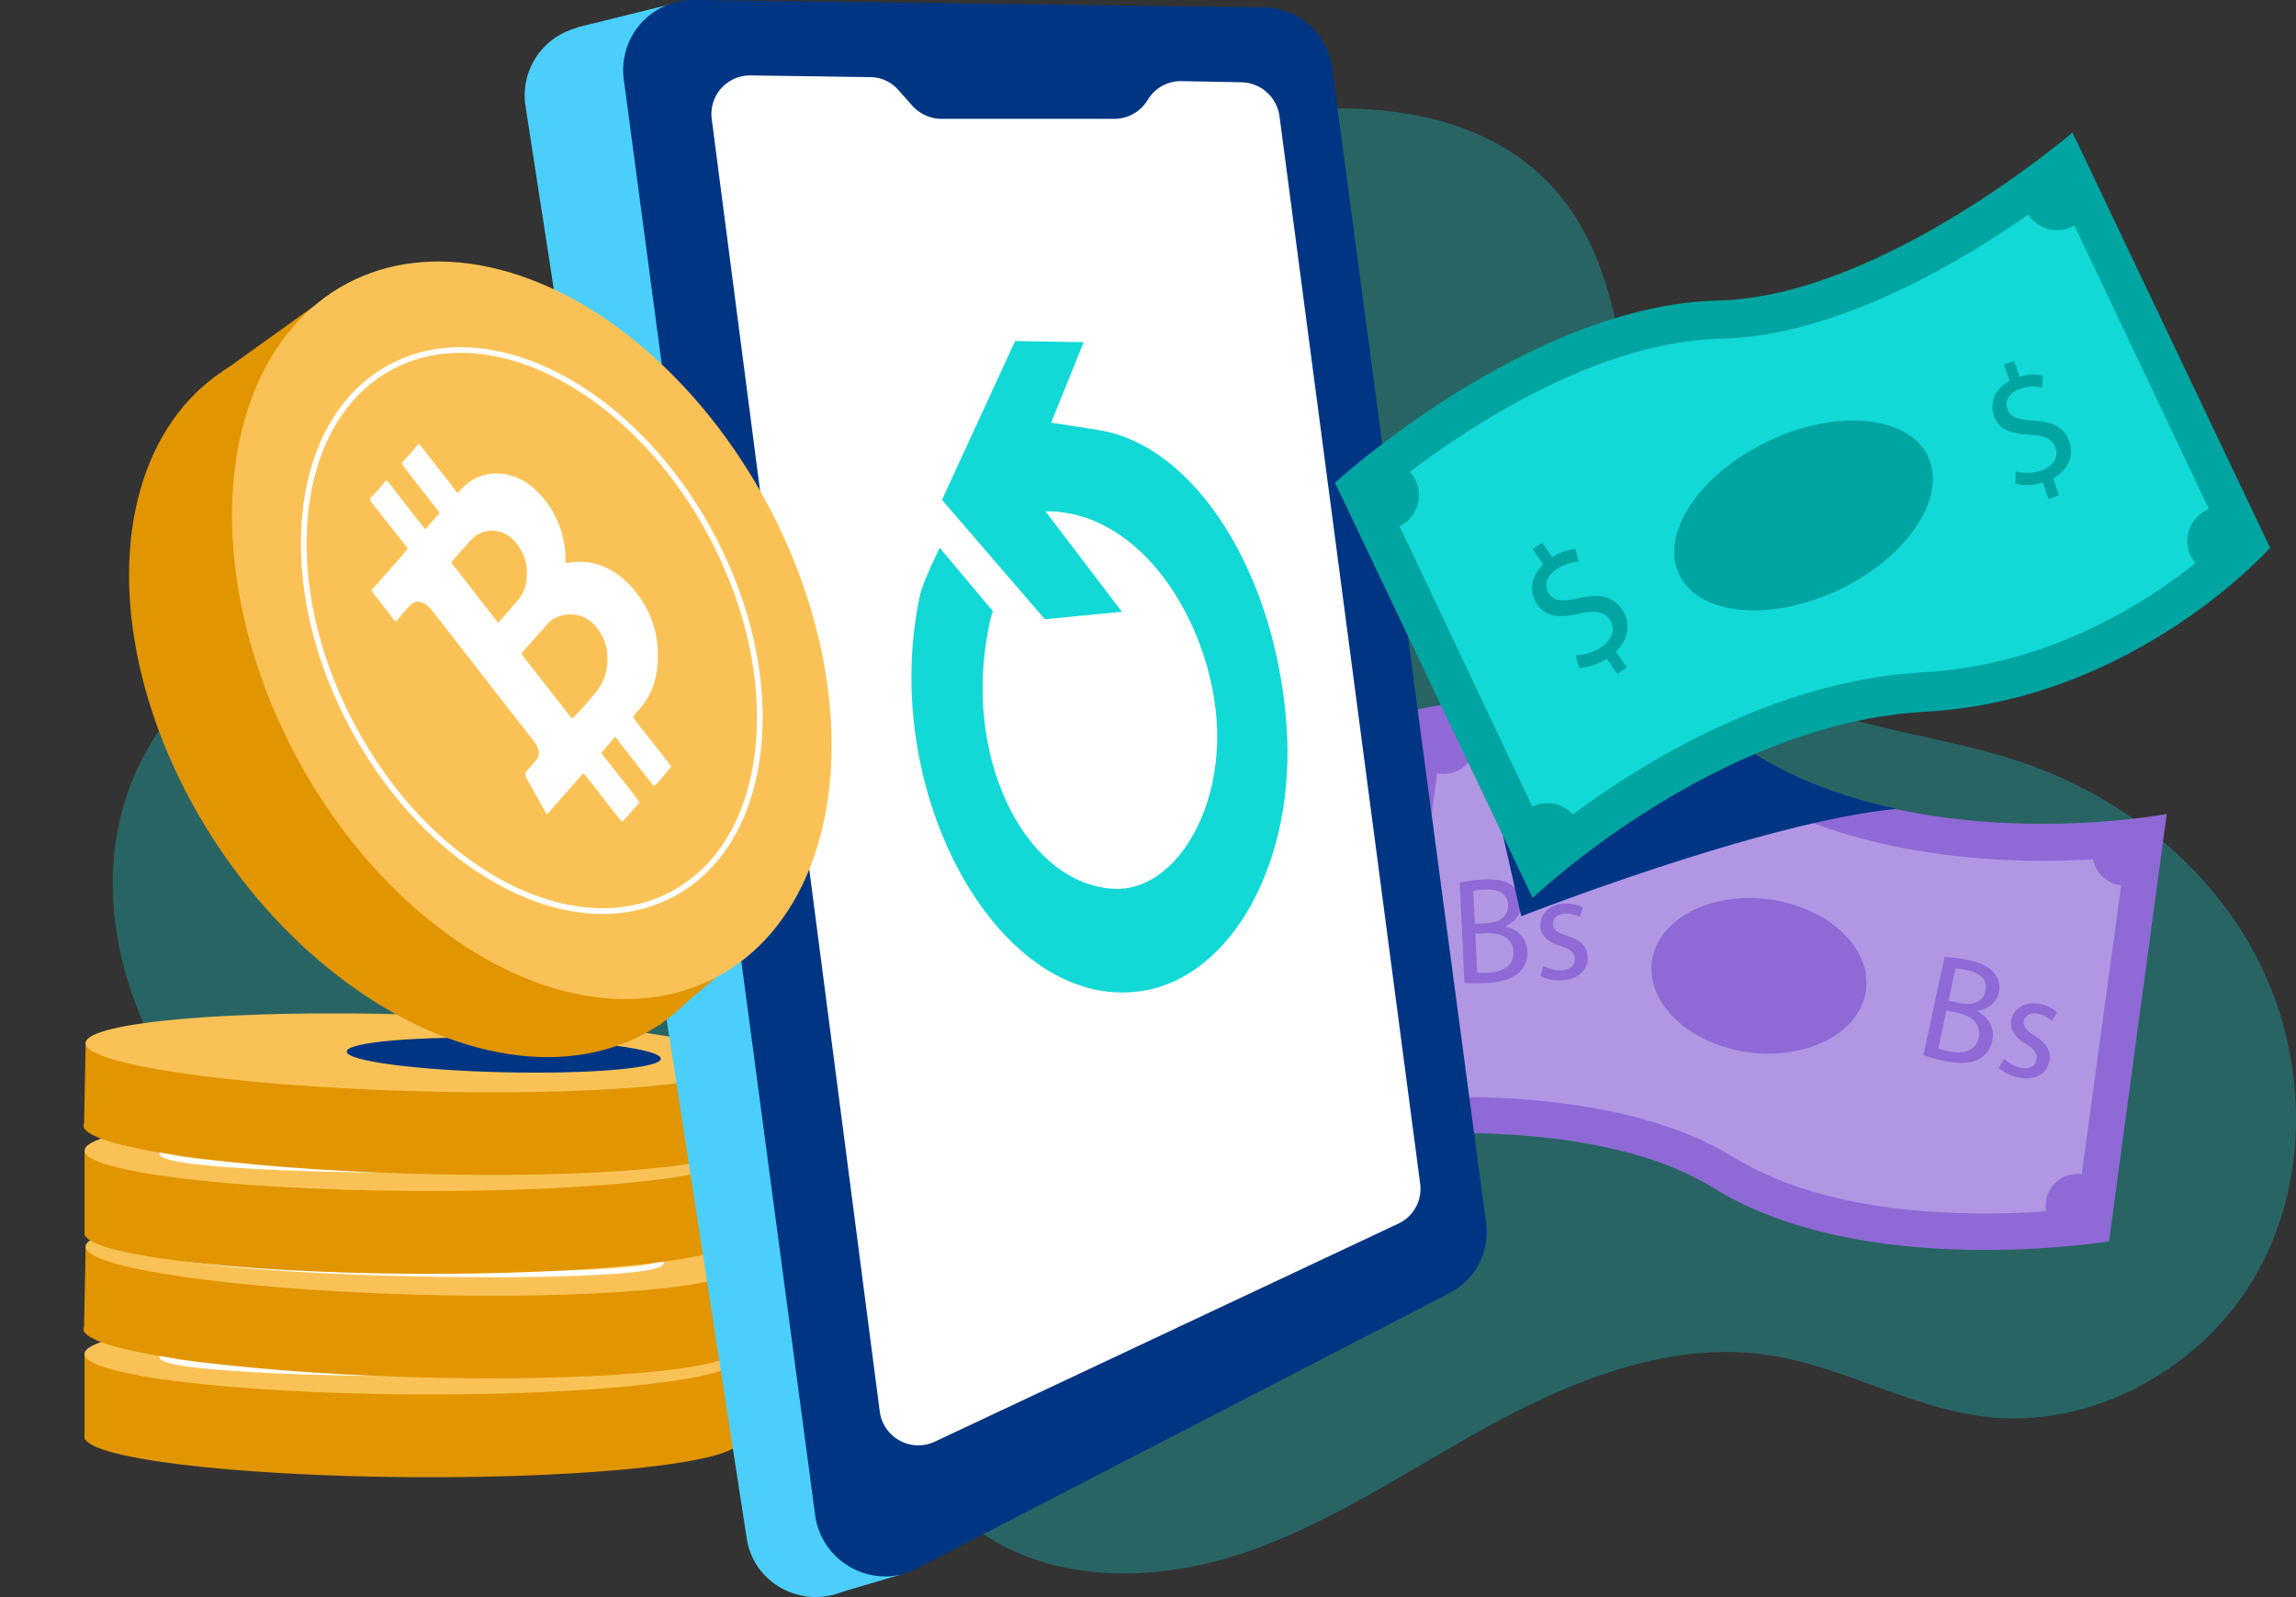 <svg xmlns="http://www.w3.org/2000/svg" width="812" height="564.83" viewBox="0 0 812 564.83"><rect x="0" y="0" width="812" height="564.83" fill="#333333" stroke="none"/><g transform="translate(-125.705 -1532.31)"><g transform="translate(165.589 1570.708)" opacity="0.3"><path d="M178.693,1910.512c-29.294-34.143-43.638-84.448-24.647-125.459,11.516-25.253,35.153-44.446,62.023-50.911,21.819-5.253,44.85-2.222,66.669-7.475,47.477-11.515,76.973-57.174,111.52-91.923a290.767,290.767,0,0,1,149.905-79.8c38.991-7.677,84.852-4.849,111.318,25.052,38.385,43.436,15.758,120,56.164,161.623,27.072,27.88,70.71,28.284,107.479,40.406,36.365,11.92,68.69,37.375,85.66,71.72s17.576,76.973-1.414,110.105-57.982,54.75-95.963,50.1c-26.466-3.232-50.507-17.98-76.771-21.819-33.133-4.849-66.467,7.879-96.165,23.839-29.5,15.96-57.578,35.557-89.3,46.264-31.921,10.708-69.7,10.91-96.165-9.9-10.91-8.485-18.991-20-28.486-29.9-34.547-36.365-77.175-45.254-124.853-44.244C254.858,1978.6,204.553,1940.816,178.693,1910.512Z" transform="translate(-145.447 -1551.316)" fill="#12d8d6"/></g><g transform="translate(603.094 1779.415)"><path d="M650.9,1695.409l-20.4,151.117s-86.266,14.344-139.8-18.788C444.835,1799.252,362,1810.364,362,1810.364l20.4-151.117s65.255-17.98,125.662,16.97C568.678,1710.966,650.9,1695.409,650.9,1695.409Z" transform="translate(-362.003 -1654.622)" fill="#8f69d6"/><g transform="translate(15.354 13.143)"><path d="M611.431,1828.373c-22.829,2.424-82.63,5.859-121.419-18.183-36.769-22.627-92.731-22.425-120.409-20.607l16.97-126.066c18.385-3.031,64.649-7.475,107.681,17.374,47.275,27.072,105.459,25.86,134.147,23.031Z" transform="translate(-369.603 -1661.128)" fill="#b196e3"/></g><g transform="translate(103.206 65.909)"><ellipse cx="27.274" cy="38.183" rx="27.274" ry="38.183" transform="translate(0 54.062) rotate(-82.351)" fill="#8f69d6"/></g><g transform="translate(21.818 4.018)"><circle cx="11.314" cy="11.314" r="11.314" fill="#8f69d6"/></g><g transform="translate(4.848 129.68)"><circle cx="11.314" cy="11.314" r="11.314" fill="#8f69d6"/></g><g transform="translate(246.07 168.065)"><circle cx="11.314" cy="11.314" r="11.314" fill="#8f69d6"/></g><g transform="translate(262.636 43.414)"><circle cx="11.314" cy="11.314" r="11.314" fill="#8f69d6"/></g><g transform="translate(202.851 91.413)" style="isolation:isolate"><path d="M469.849,1699.87a44.714,44.714,0,0,1,8.471,1.051c4.55.974,7.311,2.388,9.128,4.637a7.555,7.555,0,0,1,1.59,6.853c-.727,3.4-3.616,5.9-7.619,6.461l-.024.105c3.168,1.556,6.5,5.166,5.374,10.4a9.723,9.723,0,0,1-4.5,6.422c-2.942,1.719-7.14,1.911-12.891.679a54.439,54.439,0,0,1-6.97-1.933Zm-2.17,32.3a25.328,25.328,0,0,0,3.772,1.028c4.707,1.008,9.417.214,10.516-4.911,1.032-4.81-2.671-7.685-7.639-8.75l-3.764-.81Zm3.624-16.894,4.129.887c4.814,1.034,8.174-.873,8.9-4.271.889-4.131-1.9-6.425-6.505-7.412a19.977,19.977,0,0,0-4.091-.552Z" transform="translate(-462.41 -1699.87)" fill="#8f69d6"/><path d="M477.5,1727.616a12.36,12.36,0,0,0,5.673,3.131c3.348.717,5.277-.62,5.728-2.711.469-2.2-.58-3.679-3.709-5.663-4.2-2.6-5.808-5.568-5.158-8.6.877-4.079,4.889-6.719,10.328-5.554a12.973,12.973,0,0,1,5.887,2.905l-1.869,3.1a10.1,10.1,0,0,0-4.863-2.574c-2.721-.584-4.574.661-4.976,2.544-.451,2.091.865,3.358,3.891,5.319,4.032,2.616,5.808,5.293,5,9.059-.953,4.447-5.077,6.843-11.089,5.552a14.75,14.75,0,0,1-6.744-3.253Z" transform="translate(-448.955 -1691.635)" fill="#8f69d6"/></g><g transform="translate(38.886 63.904)" style="isolation:isolate"><path d="M381.251,1687.431a45.206,45.206,0,0,1,8.459-1.138c4.649-.216,7.679.449,10,2.162a7.552,7.552,0,0,1,3.285,6.22c.162,3.473-2,6.625-5.725,8.186l.006.109c3.457.7,7.6,3.344,7.843,8.687a9.714,9.714,0,0,1-2.715,7.354c-2.4,2.412-6.416,3.669-12.293,3.939a54.163,54.163,0,0,1-7.233-.1Zm5.328,14.532,4.22-.194c4.915-.226,7.683-2.923,7.524-6.4-.2-4.22-3.479-5.729-8.18-5.515a20.058,20.058,0,0,0-4.1.511Zm.8,17.259a24.993,24.993,0,0,0,3.909.032c4.808-.22,9.16-2.186,8.919-7.425-.226-4.914-4.542-6.75-9.617-6.515l-3.847.176Z" transform="translate(-381.251 -1686.253)" fill="#8f69d6"/><path d="M396.433,1712.534a12.324,12.324,0,0,0,6.283,1.584c3.42-.157,4.944-1.941,4.845-4.077-.1-2.243-1.5-3.412-5.026-4.536-4.723-1.442-7.033-3.9-7.176-7-.192-4.166,3.016-7.741,8.572-8a12.947,12.947,0,0,1,6.433,1.311l-1.018,3.473a10.093,10.093,0,0,0-5.358-1.25c-2.778.127-4.255,1.8-4.166,3.723.1,2.139,1.693,3.03,5.117,4.156,4.566,1.5,6.968,3.642,7.146,7.489.21,4.541-3.17,7.909-9.315,8.192a14.733,14.733,0,0,1-7.346-1.428Z" transform="translate(-366.866 -1681.932)" fill="#8f69d6"/></g></g><g transform="translate(646.53 1779.368)"><path d="M533.408,1693.615c-15.96-3.434-32.324-8.889-47.072-17.576-38.385-22.021-78.589-22.829-102.832-20.607l17.172,76.165S486.133,1698.06,533.408,1693.615Z" transform="translate(-383.503 -1654.599)" fill="#003583"/></g><g transform="translate(155.508 1997.64)"><g transform="translate(0.016 29.279)"><ellipse cx="13.536" cy="115.765" rx="13.536" ry="115.765" transform="translate(0 27.072) rotate(-89.617)" fill="#e19500"/></g><g transform="translate(0.093 13.682)"><path d="M371.623,1771.431l-231.12-2.02v29.9h231.12Z" transform="translate(-140.503 -1769.411)" fill="#e19500"/></g><ellipse cx="13.536" cy="115.765" rx="13.536" ry="115.765" transform="translate(0 27.072) rotate(-89.617)" fill="#fac256"/><g transform="translate(26.559 7.217)"><path d="M242.7,1780.353c-23.548,0-45.693-.63-62.352-1.778-26.74-1.841-26.74-4-26.74-5.293s0-3.455,26.74-5.293c16.657-1.145,38.8-1.778,62.352-1.778s45.7.632,62.356,1.778c26.74,1.838,26.74,4,26.74,5.293s0,3.453-26.74,5.293C288.39,1779.723,266.246,1780.353,242.7,1780.353Zm-86.737-7.071c4.34,2.208,35.311,5.051,86.737,5.051s82.4-2.843,86.741-5.051c-4.34-2.208-35.31-5.051-86.741-5.051S160.3,1771.074,155.959,1773.282Z" transform="translate(-153.603 -1766.211)" fill="#fff"/></g></g><g transform="translate(154.891 1959.654)"><g transform="translate(0 29.201)"><ellipse cx="13.536" cy="115.767" rx="13.536" ry="115.767" transform="translate(0 27.061) rotate(-88.293)" fill="#e19500"/></g><g transform="translate(0.508 13.686)"><path d="M372.129,1758.086l-231.12-7.475-.606,29.9,230.918,5.253Z" transform="translate(-140.403 -1750.611)" fill="#e19500"/></g><g transform="translate(0.65)"><ellipse cx="13.536" cy="115.767" rx="13.536" ry="115.767" transform="translate(0 27.061) rotate(-88.293)" fill="#fac256"/></g><g transform="translate(27.436 9.594)"><path d="M270.777,1763.395c-8.952,0-18.425-.111-28.139-.335-23.544-.543-45.666-1.687-62.3-3.216-26.688-2.458-26.639-4.62-26.609-5.911s.079-3.453,26.854-4.675c16.679-.76,38.83-.877,62.378-.337s45.666,1.687,62.293,3.218c26.69,2.459,26.639,4.618,26.611,5.911s-.081,3.453-26.856,4.673C295.216,1763.168,283.527,1763.395,270.777,1763.395Zm-114.687-9.408c4.285,2.309,35.181,5.865,86.6,7.053s82.442-.937,86.83-3.044c-4.287-2.309-35.183-5.867-86.6-7.055S160.478,1751.877,156.09,1753.986Z" transform="translate(-153.732 -1748.586)" fill="#fff"/></g></g><g transform="translate(155.533 1925.691)"><g transform="translate(0.016 29.279)"><ellipse cx="13.536" cy="115.765" rx="13.536" ry="115.765" transform="translate(0 27.072) rotate(-89.617)" fill="#e19500"/></g><g transform="translate(0.067 13.709)"><path d="M371.623,1735.832l-231.12-2.02v29.9h231.12Z" transform="translate(-140.503 -1733.811)" fill="#e19500"/></g><ellipse cx="13.536" cy="115.765" rx="13.536" ry="115.765" transform="translate(0 27.072) rotate(-89.617)" fill="#fac256"/><g transform="translate(26.534 7.243)"><path d="M242.7,1744.753c-23.55,0-45.695-.632-62.352-1.778-26.74-1.838-26.74-4-26.74-5.293s0-3.453,26.74-5.293c16.659-1.147,38.8-1.778,62.352-1.778s45.695.63,62.356,1.778c26.74,1.841,26.74,4,26.74,5.293s0,3.455-26.74,5.293C288.392,1744.121,266.248,1744.753,242.7,1744.753Zm-86.737-7.071c4.338,2.208,35.309,5.051,86.737,5.051s82.4-2.843,86.741-5.051c-4.34-2.208-35.312-5.051-86.741-5.051S160.3,1735.474,155.959,1737.682Z" transform="translate(-153.603 -1730.611)" fill="#fff"/></g></g><g transform="translate(154.915 1887.706)"><g transform="translate(0 29.201)"><ellipse cx="13.536" cy="115.767" rx="13.536" ry="115.767" transform="translate(0 27.061) rotate(-88.293)" fill="#e19500"/></g><g transform="translate(0.484 13.712)"><path d="M372.129,1722.284l-231.12-7.273-.606,29.9,230.918,5.253Z" transform="translate(-140.403 -1715.011)" fill="#e19500"/></g><g transform="translate(0.65)"><ellipse cx="13.536" cy="115.767" rx="13.536" ry="115.767" transform="translate(0 27.061) rotate(-88.293)" fill="#fac256"/></g><g transform="translate(93.256 10.448)"><ellipse cx="6.061" cy="55.556" rx="6.061" ry="55.556" transform="matrix(0.023, -1, 1, 0.023, 0, 12.118)" fill="#003583"/></g></g><g transform="translate(311.288 1532.31)"><g transform="translate(0 7.477)"><path d="M518.26,1989.161,332.192,2090.377c-14.95,8.081-33.739-1.01-36.163-17.981l-78.185-506.283a24.646,24.646,0,0,1,24.243-28.486l201.624-1.616a24.806,24.806,0,0,1,24.647,21.011l62.831,406.683A25.663,25.663,0,0,1,518.26,1989.161Z" transform="translate(-217.565 -1536.011)" fill="#4bcffa"/></g><g transform="translate(18.461 0.81)"><path d="M262.664,1532.711,226.7,1541.6l89.5,554.568,24.647-7.273Z" transform="translate(-226.703 -1532.711)" fill="#4bcffa"/></g><g transform="translate(34.801)"><path d="M526.949,1989.7l-188.29,97.378c-15.152,7.879-33.537-1.818-35.961-18.789l-67.68-507.9a24.76,24.76,0,0,1,24.85-28.082l201.422,2.626a24.773,24.773,0,0,1,24.243,21.415l54.346,407.9A24.269,24.269,0,0,1,526.949,1989.7Z" transform="translate(-234.791 -1532.31)" fill="#003583"/></g><g transform="translate(65.998 26.666)"><path d="M437.655,1547.938l-21.213-.4a13.641,13.641,0,0,0-11.92,6.667h0a13.743,13.743,0,0,1-11.718,6.667H331.591a14.068,14.068,0,0,1-10.3-4.647l-4.849-5.455a13.252,13.252,0,0,0-10.1-4.646l-42.224-.606a13.663,13.663,0,0,0-13.738,15.556l59.4,456.988a13.766,13.766,0,0,0,19.395,10.708l164.047-77.175a13.57,13.57,0,0,0,7.677-14.142l-49.7-377.187A13.874,13.874,0,0,0,437.655,1547.938Z" transform="translate(-250.232 -1545.509)" fill="#fff"/></g></g><g transform="translate(125.705 1588.163)"><g transform="translate(0 23)"><ellipse cx="94.545" cy="138.99" rx="94.545" ry="138.99" transform="translate(0 105.063) rotate(-33.754)" fill="#e19500"/></g><g transform="translate(78.584 52.639)"><path d="M319.154,1840.163l41.416-34.951-163.845-219.2L164.6,1609.042Z" transform="translate(-164.603 -1586.011)" fill="#e19500"/></g><g transform="translate(39.22)"><ellipse cx="94.55" cy="138.996" rx="94.55" ry="138.996" transform="matrix(0.882, -0.471, 0.471, 0.882, 0, 89.009)" fill="#fac256"/></g><g transform="translate(106.42 66.951)"><path d="M285.083,1793.531c-11.219,0-23.185-3.176-35.228-9.493-21.556-11.308-40.8-31.347-54.176-56.425s-19.308-52.218-16.7-76.419c2.628-24.345,13.578-42.82,30.834-52.027h0c35.482-18.93,86.872,7.891,114.556,59.788,13.38,25.078,19.31,52.216,16.7,76.419-2.63,24.344-13.58,42.82-30.834,52.026A52.954,52.954,0,0,1,285.083,1793.531Zm-74.316-192.58c-16.645,8.879-27.219,26.8-29.773,50.458-2.572,23.805,3.277,50.529,16.467,75.252s32.131,44.466,53.331,55.586c21.074,11.057,41.848,12.251,58.493,3.37s27.221-26.8,29.775-50.461c2.57-23.8-3.279-50.527-16.467-75.251-27.163-50.911-77.322-77.361-111.827-58.954Z" transform="translate(-178.38 -1593.096)" fill="#fff"/></g><g transform="translate(130.831 101.264)"><path d="M255.6,1634.791a32,32,0,0,0-5.859-7.879c-4.849-4.849-9.9-6.465-14.748-6.465-5.455,0-9.5,2.424-12.93,6.263-.606.808-.606.808-1.414-.4-4.041-5.253-8.081-10.3-12.122-15.556-.606-.808-.808-.808-1.212-.4a67.263,67.263,0,0,1-5.051,5.657c-.606.808-.606.808.2,2.02,3.839,5.051,7.879,10.1,11.718,15.152,1.01,1.212,1.01,1.212.2,2.02l-3.637,4.243c-.606.808-.606.808-1.616-.4-4.041-5.051-8.081-10.3-11.92-15.354-.606-.808-1.01-.808-1.414-.4a67.612,67.612,0,0,1-5.051,5.659c-.4.606-.4.808.2,1.616,4.041,5.051,8.081,10.3,12.122,15.354.808,1.01.808,1.212.2,1.818-3.839,4.445-7.677,8.889-11.718,13.334-.606.606-.606.808.2,1.818,2.424,3.031,4.647,6.061,7.071,9.091.606.808.808.808,1.414.2a57.233,57.233,0,0,1,4.647-5.253c1.818-2.02,4.849-1.212,7.273,1.616.4.606,1.01,1.212,1.414,1.818,11.718,14.95,23.233,29.9,34.951,44.85,1.818,2.424,2.222,4.849.808,6.465q-1.818,2.118-3.637,4.242c-.4.606-.4,1.01,0,2.021,2.222,4.041,4.445,7.879,6.667,11.92.606,1.212.808,1.212,1.414.4,3.839-4.442,7.677-8.687,11.516-13.132.606-.808.606-.808,1.616.4,4.041,5.051,7.879,10.1,11.92,15.152.808,1.01.808,1.01,1.414.4l4.849-5.455c.808-.808.808-.808-.2-2.222-3.839-5.051-7.879-10.1-11.718-14.95-1.01-1.212-1.01-1.212-.2-2.02l3.637-4.243c.606-.808.606-.808,1.414.4,4.041,5.253,8.081,10.3,12.122,15.556.606.808.808.808,1.414.4,1.616-1.818,3.232-3.636,4.647-5.455,1.01-1.01,1.01-.808-.2-2.424-3.839-5.051-7.879-9.9-11.718-14.95-.808-1.212-.808-1.212-.2-2.02a13.074,13.074,0,0,1,1.616-1.818c5.253-5.859,7.475-13.738,6.263-24.243-1.212-10.3-8.283-20.607-16.364-25.052a21.737,21.737,0,0,0-14.546-2.626c-1.414.2-1.414.4-1.414-1.414A33.834,33.834,0,0,0,255.6,1634.791Zm.4,36.769a11.6,11.6,0,0,1,8.687-.808c5.051,1.415,9.091,7.071,9.7,13.334.4,6.061-1.212,10.3-4.041,13.738-2.424,3.03-5.051,5.859-7.677,8.687-.4.606-.808.606-1.414-.2-5.455-7.071-11.112-14.142-16.566-21.213-.4-.606-.606-1.01-.2-1.616,3.03-3.232,5.859-6.667,8.889-9.9A6.163,6.163,0,0,1,256,1671.56Zm-27.072-29.7a10.171,10.171,0,0,1,6.869-1.01c5.051,1.01,9.5,6.869,10.1,12.93.4,4.849-.606,8.485-3.03,11.314-2.222,2.626-4.243,5.051-6.465,7.475-.606.808-.606.808-1.414-.4-5.051-6.465-9.9-12.728-14.95-19.193-.808-1.01-.808-1.01-.2-1.818,2.02-2.424,4.243-4.849,6.263-7.071A9.822,9.822,0,0,1,228.929,1641.862Z" transform="translate(-190.464 -1610.08)" fill="#fff"/></g></g><g transform="translate(448.038 1652.923)"><path d="M366.569,1821.919c32.325-4.849,54.952-46.467,51.315-94.549-4.041-53.74-32.527-98.388-66.265-103.843-4.849-.808-16.97-2.626-16.97-2.626l11.516-28.486-24.243-.4-25.86,56.164,36.365,42.224,27.274-2.626-27.072-35.557c34.547-.2,58.386,40,60.608,74.549,2.02,31.92-15.152,59.8-36.163,58.992-30.708-1.414-52.527-44.042-45.254-88.084,1.818-11.313,2.424-9.9,2.424-9.9l-18.991-22.627s-6.061,12.122-7.071,17.172C273.434,1752.422,316.668,1829.394,366.569,1821.919Z" transform="translate(-285.253 -1592.011)" fill="#12d8d6"/></g><g transform="translate(597.841 1579.183)"><path d="M429.3,1826.229l-69.9-146.874s68.69-63.033,135.763-64.447c57.578-1.414,125.055-59.4,125.055-59.4l69.9,146.875s-47.881,53.941-122.025,57.982S429.3,1826.229,429.3,1826.229Z" transform="translate(-359.403 -1555.511)" fill="#00a4a0"/><g transform="translate(17.172 21.213)"><path d="M367.9,1672.076c18.991-15.556,70.508-53.335,119.2-54.346,46.062-1.01,95.963-33.941,119.6-51.719l58.184,122.631c-14.546,13.536-53.537,44.244-106.267,47.073-57.982,3.232-109.3,38.385-133.339,57.578Z" transform="translate(-367.903 -1566.011)" fill="#12d8d6"/></g><g transform="translate(109.253 88.267)"><ellipse cx="48.691" cy="29.093" rx="48.691" ry="29.093" transform="translate(0 41.785) rotate(-25.409)" fill="#00a4a0"/></g><g transform="translate(301.426 132.329)"><circle cx="12.122" cy="12.122" r="12.122" fill="#00a4a0"/></g><g transform="translate(243.241 10.304)"><circle cx="12.122" cy="12.122" r="12.122" fill="#00a4a0"/></g><g transform="translate(5.454 116.167)"><circle cx="12.122" cy="12.122" r="12.122" fill="#00a4a0"/></g><g transform="translate(63.032 237.181)"><circle cx="12.122" cy="12.122" r="12.122" fill="#00a4a0"/></g><g transform="translate(232.505 80.819)" style="isolation:isolate"><path d="M494.327,1644.287l-1.984-5.833a17.741,17.741,0,0,1-9.7.465l.069-4.34a16.25,16.25,0,0,0,9.16-.347c4.1-1.394,6.069-4.7,4.948-8-1.081-3.176-4-4.374-8.865-4.653-6.677-.3-11.219-1.723-12.93-6.746-1.63-4.8.539-9.594,5.558-12.269l-1.984-5.83,3.58-1.22,1.907,5.6a16.258,16.258,0,0,1,8.2-.533l-.148,4.3a14.754,14.754,0,0,0-7.946.513c-4.447,1.513-5.218,4.738-4.43,7.051,1.022,3,3.669,3.776,9.4,4.148,6.774.4,10.8,2.382,12.548,7.521,1.554,4.564-.17,9.918-5.784,12.924l2.045,6Z" transform="translate(-474.488 -1595.515)" fill="#00a4a0"/></g><g transform="translate(69.702 145.087)" style="isolation:isolate"><path d="M424.032,1673.677l-3.725-5.388a18.907,18.907,0,0,1-9.786,3.293l-1.192-4.459a17.308,17.308,0,0,0,9.271-3.016c3.788-2.618,4.841-6.574,2.738-9.617-2.028-2.933-5.364-3.311-10.417-2.184-6.919,1.624-11.976,1.5-15.184-3.15-3.063-4.426-2.239-9.962,2.119-14.158l-3.723-5.388,3.309-2.285,3.574,5.176a17.316,17.316,0,0,1,8.229-2.927l1.1,4.445a15.671,15.671,0,0,0-7.976,2.831c-4.109,2.841-3.96,6.366-2.483,8.5,1.915,2.774,4.849,2.8,10.819,1.509,7.043-1.556,11.736-.7,15.019,4.051,2.911,4.214,2.707,10.192-2.164,14.9l3.836,5.552Z" transform="translate(-393.904 -1627.326)" fill="#00a4a0"/></g></g></g></svg>
